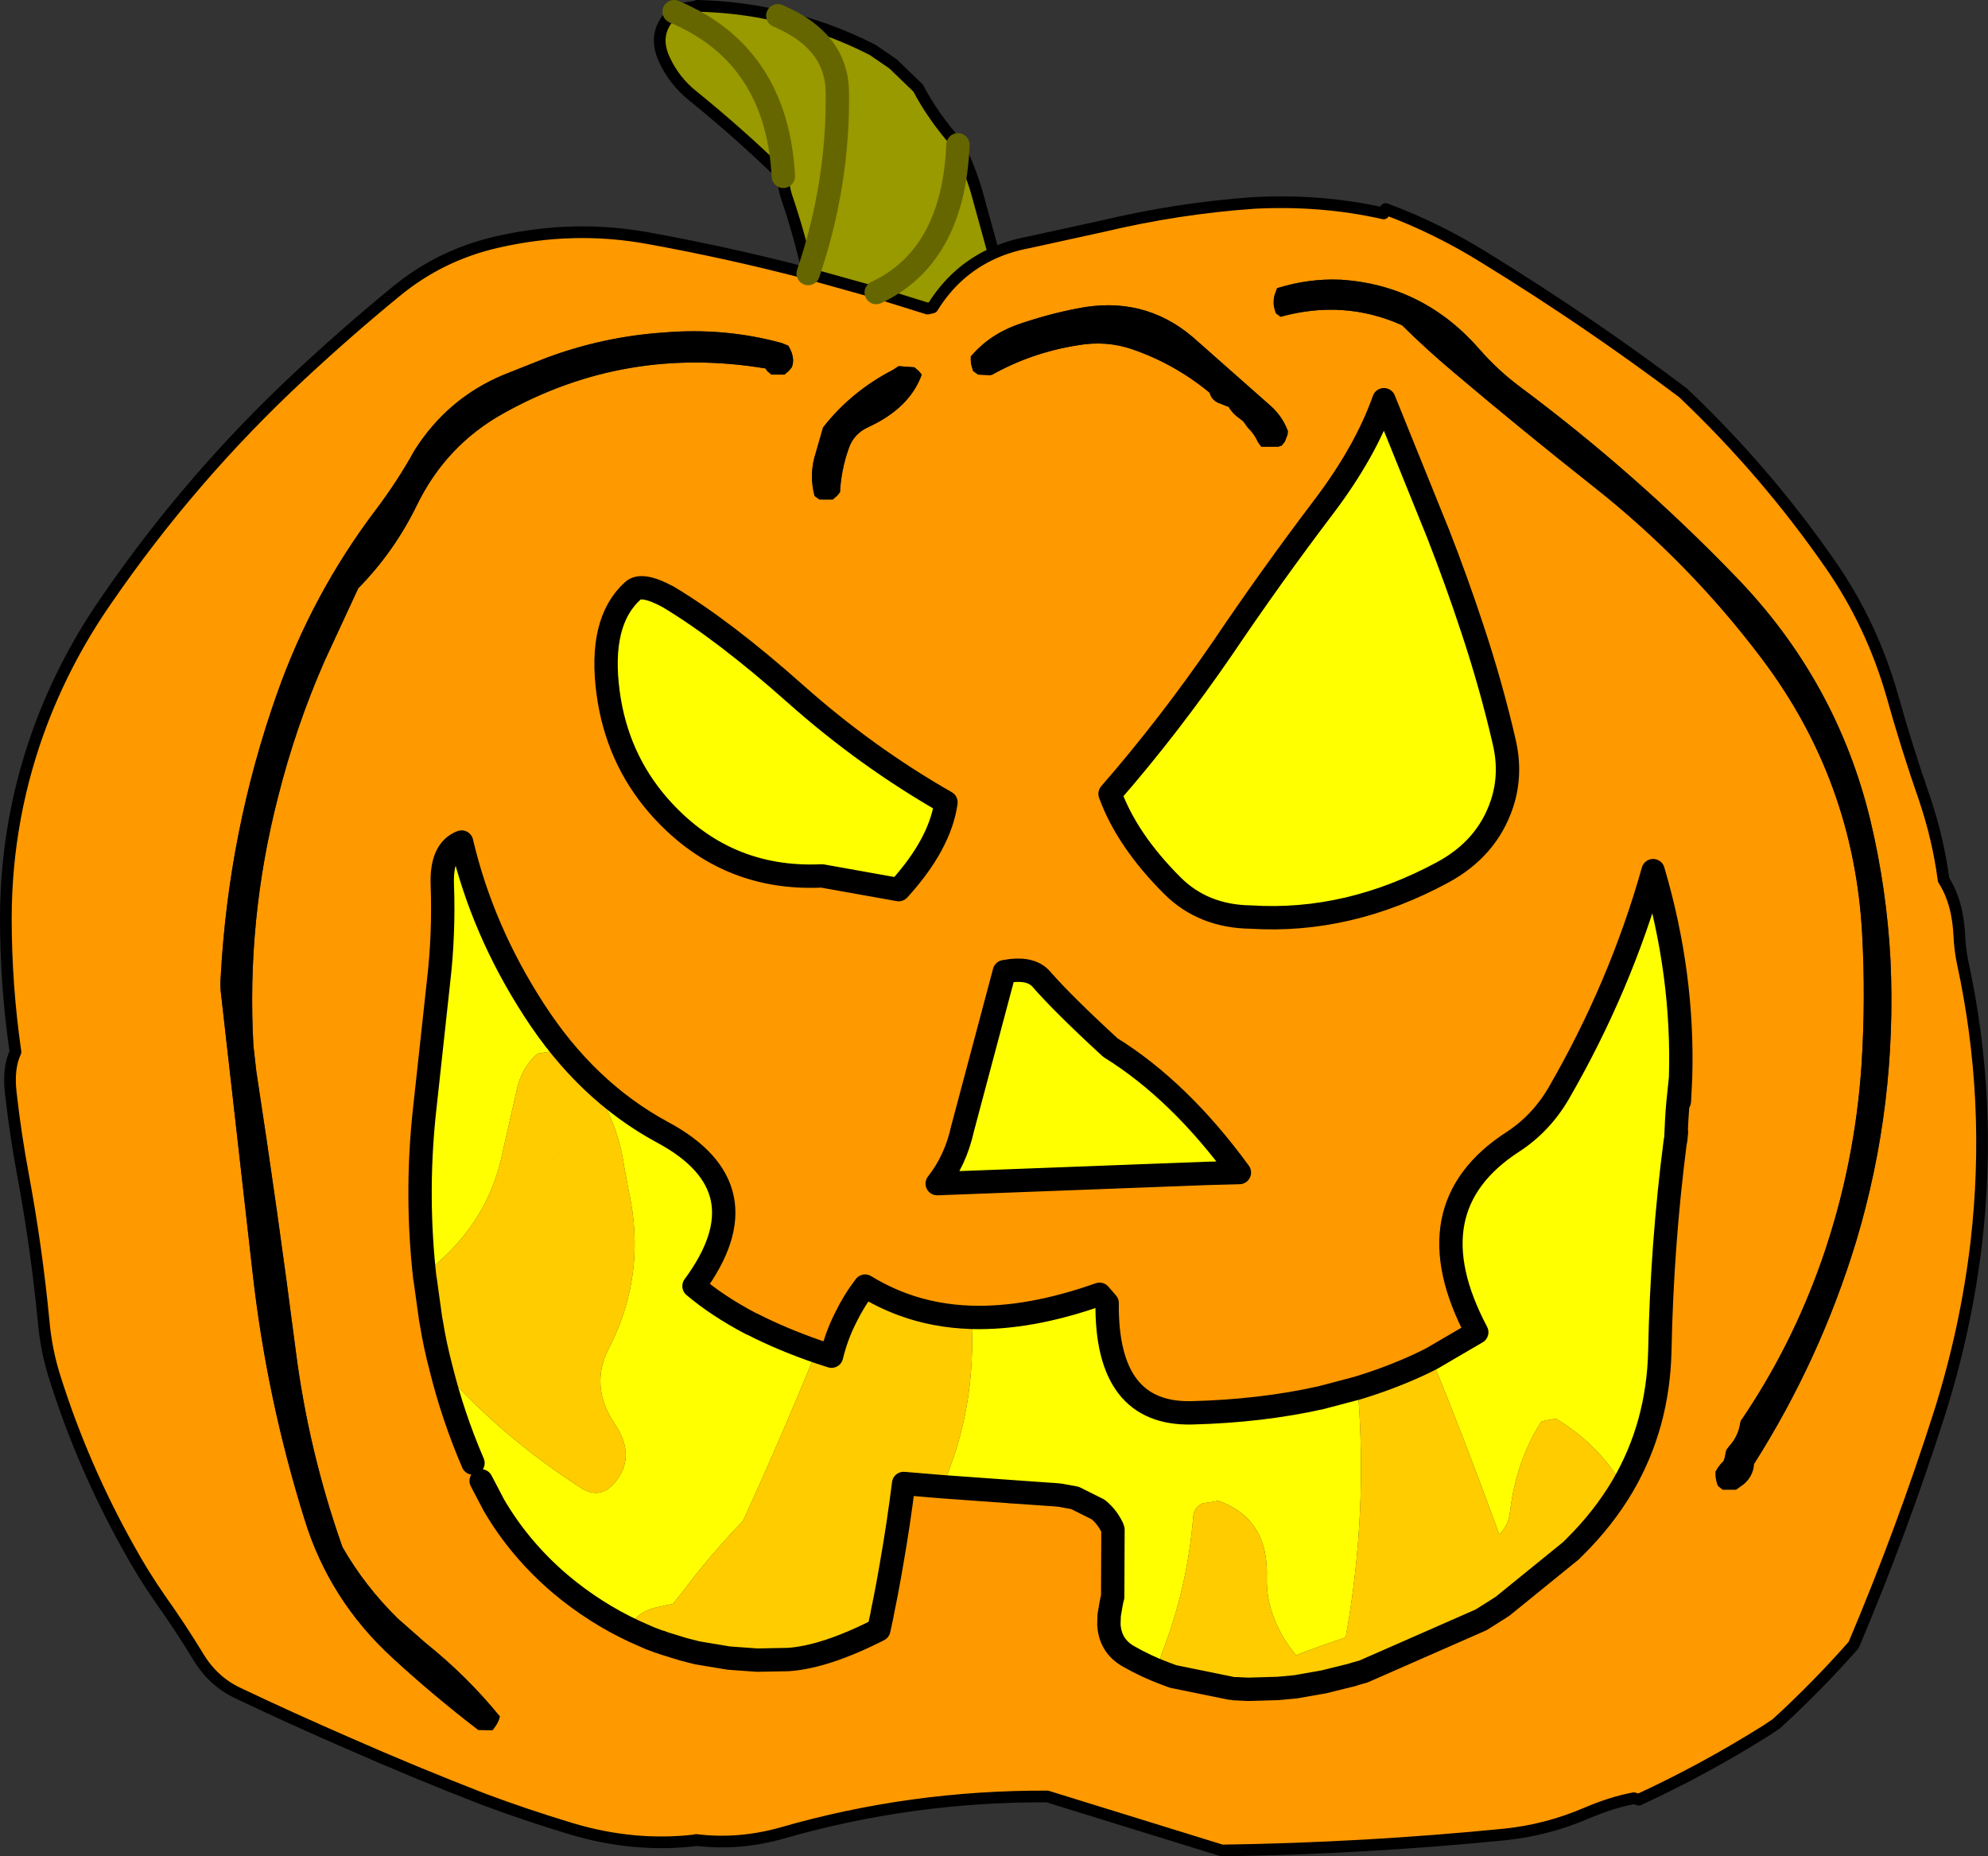 <?xml version="1.0" encoding="UTF-8" standalone="no"?>
<svg xmlns:xlink="http://www.w3.org/1999/xlink" height="317.9px" width="340.45px" xmlns="http://www.w3.org/2000/svg">
  <rect width="100%" height="100%" fill="#333333" stroke="none"/>
  <g transform="matrix(1.0, 0.0, 0.0, 1.0, 157.45, 186.95)">
    <path d="M91.25 -123.4 Q103.05 -113.4 115.4 -103.65 131.85 -90.65 144.3 -74.1 160.05 -53.2 161.45 -26.95 162.05 -15.95 161.35 -4.7 160.2 12.6 154.55 28.8 149.35 43.65 140.65 56.4 L140.4 57.6 Q139.9 59.4 138.65 60.75 L138.2 61.35 138.05 61.95 137.95 62.55 137.75 63.2 137.2 63.8 136.75 64.4 136.35 65.05 136.35 65.65 136.4 66.25 136.55 66.9 136.75 67.5 137.55 68.15 139.85 68.15 140.85 67.45 Q142.45 66.3 142.85 64.4 L142.9 63.8 Q154.25 45.95 160.45 25.55 167.45 2.2 166.3 -22.6 165.65 -34.75 162.85 -46.5 157.05 -70.45 139.7 -88.3 122.65 -105.95 103.0 -120.6 99.1 -123.5 96.0 -127.05 86.35 -138.15 72.15 -139.05 66.75 -139.3 61.25 -137.6 L60.8 -136.35 Q60.5 -135.1 60.85 -133.9 L61.05 -133.3 61.85 -132.7 Q72.75 -135.7 82.65 -131.25 86.8 -127.15 91.25 -123.4 M12.7 -143.6 Q15.5 -144.85 18.75 -145.45 L31.3 -148.2 Q44.35 -151.3 57.3 -152.2 68.9 -152.8 79.5 -150.4 L79.85 -151.15 Q88.65 -147.9 96.9 -142.75 114.4 -132.0 130.75 -119.7 144.95 -106.25 156.1 -90.15 163.1 -80.0 166.55 -68.0 169.1 -58.9 172.15 -50.15 174.45 -43.35 175.4 -36.25 177.85 -32.45 178.1 -26.55 178.2 -24.4 178.65 -22.15 183.8 1.5 181.0 25.85 179.25 40.65 174.7 55.05 168.25 75.25 160.0 94.75 153.7 101.9 146.75 108.25 L144.95 109.45 Q134.35 116.1 123.2 121.25 L122.35 121.0 Q118.6 121.7 114.25 123.55 107.5 126.45 100.3 127.2 76.15 129.6 51.8 129.95 L21.9 120.7 Q-1.45 120.6 -23.5 126.95 -30.9 129.05 -38.25 128.15 L-38.3 128.2 Q-48.8 129.45 -59.55 126.25 -67.5 123.85 -74.7 121.15 -86.65 116.5 -97.65 111.65 -107.55 107.35 -116.6 103.05 -120.9 101.05 -123.45 96.85 -126.55 91.75 -130.0 86.9 -132.95 82.65 -135.4 78.2 -143.15 64.35 -147.9 49.45 -149.55 44.45 -150.0 39.1 -151.2 26.7 -153.5 14.3 -154.8 7.35 -155.6 0.25 -156.1 -4.05 -154.8 -6.8 -156.45 -18.2 -156.45 -29.8 -156.4 -47.3 -150.2 -63.5 -146.0 -74.4 -139.35 -84.0 -124.75 -105.3 -105.85 -122.85 -97.9 -130.25 -89.6 -137.05 -82.0 -143.3 -72.3 -145.5 -59.25 -148.5 -46.4 -146.15 -32.6 -143.65 -19.05 -140.1 L-7.4 -136.85 1.4 -134.1 2.25 -134.3 Q6.15 -140.65 12.7 -143.6 M27.0 -127.8 Q32.0 -128.7 36.55 -127.1 43.75 -124.6 49.7 -119.7 50.0 -118.5 51.2 -117.95 L53.0 -117.25 Q53.1 -116.95 53.35 -116.7 53.8 -116.05 54.55 -115.5 L55.45 -114.8 56.25 -113.7 Q57.35 -112.65 58.0 -111.2 L58.55 -110.45 61.45 -110.45 62.05 -110.65 62.6 -111.35 63.05 -112.55 63.1 -113.15 Q62.15 -115.65 60.2 -117.4 L46.85 -129.2 Q38.35 -136.45 26.9 -134.1 22.05 -133.15 17.2 -131.5 12.05 -129.75 8.8 -125.9 L8.8 -125.25 8.85 -124.65 9.0 -124.05 9.2 -123.4 10.05 -122.8 12.1 -122.7 12.5 -122.8 Q19.2 -126.55 27.0 -127.8 M79.55 -118.5 Q76.4 -109.6 69.2 -100.1 60.25 -88.3 51.95 -76.0 42.75 -62.6 32.65 -51.0 35.55 -43.05 43.3 -35.3 48.6 -30.0 56.8 -29.9 73.5 -28.85 89.6 -37.55 97.2 -41.65 99.75 -49.25 101.45 -54.35 100.15 -59.9 97.95 -69.45 94.75 -79.1 92.0 -87.45 88.85 -95.5 L79.55 -118.5 M20.85 -19.3 Q19.0 -21.4 14.55 -20.55 L7.4 6.3 Q6.2 11.75 3.05 15.75 L49.2 14.0 54.8 13.85 Q44.55 -0.2 32.7 -7.55 24.55 -15.05 20.85 -19.3 M130.15 1.65 L130.35 -2.35 Q130.9 -20.05 125.65 -37.85 120.1 -18.1 109.5 0.25 106.5 5.4 101.7 8.55 84.15 19.85 95.45 41.2 L87.75 45.7 86.55 46.3 85.5 46.8 Q80.5 49.1 75.05 50.75 L68.8 52.4 Q58.55 54.7 46.65 55.0 31.95 55.35 32.15 36.2 L30.85 34.7 Q18.85 38.95 8.9 38.65 2.65 38.45 -2.8 36.45 -6.2 35.2 -9.3 33.3 -11.25 35.85 -12.65 38.75 -14.2 41.8 -15.05 45.3 L-17.35 44.55 -17.65 44.45 Q-23.65 42.35 -28.55 39.85 L-28.9 39.7 Q-34.5 36.75 -38.6 33.3 -26.2 16.5 -44.0 6.95 -57.05 -0.1 -66.0 -14.0 -74.85 -27.65 -78.4 -42.75 -81.95 -41.4 -81.7 -35.35 -81.4 -27.0 -82.35 -18.85 L-84.85 4.15 Q-86.25 18.1 -84.7 31.9 L-84.65 32.1 -83.7 38.95 -83.6 39.45 Q-82.95 43.5 -81.9 47.45 -79.85 55.7 -76.45 63.6 L-75.05 66.65 -72.85 70.85 Q-68.4 78.45 -61.45 84.35 -55.55 89.3 -48.75 92.45 L-46.15 93.6 -44.55 94.2 -44.3 94.25 -44.05 94.35 -43.8 94.45 -40.4 95.5 -38.05 96.1 -32.65 97.0 -27.8 97.35 -22.5 97.25 Q-16.2 96.85 -6.95 92.15 L-6.4 89.6 -6.35 89.25 Q-5.5 85.2 -4.8 81.05 -3.6 74.25 -2.7 67.1 L3.9 67.65 10.15 68.1 15.5 68.5 17.15 68.6 22.1 68.95 22.9 69.0 24.05 69.1 26.55 69.55 26.7 69.6 30.6 71.55 Q32.15 72.8 33.05 74.7 L33.15 75.0 33.1 86.55 33.05 86.7 33.0 86.9 32.9 87.35 32.8 87.9 32.5 89.65 32.45 91.25 Q32.65 94.9 35.8 96.7 38.85 98.45 42.1 99.65 L43.45 100.15 53.25 102.15 53.4 102.15 53.6 102.2 53.8 102.2 54.0 102.25 54.25 102.25 56.3 102.35 61.4 102.2 64.1 101.95 64.55 101.9 69.1 101.1 69.35 101.05 70.35 100.8 74.0 99.9 74.2 99.85 74.45 99.75 76.05 99.3 96.2 90.45 99.05 88.65 99.1 88.65 99.9 88.1 111.6 78.6 112.2 78.0 Q117.15 73.1 120.45 67.5 126.5 57.15 126.8 44.45 127.15 26.25 129.45 8.45 L129.5 8.35 129.55 7.95 129.65 6.9 130.15 1.65 M-0.85 -124.05 L-3.55 -124.25 -4.55 -123.6 Q-11.7 -119.9 -16.5 -113.75 L-17.75 -109.4 Q-18.95 -105.75 -17.95 -102.0 L-17.1 -101.4 -14.85 -101.4 -14.1 -102.05 -13.6 -102.65 Q-13.4 -106.5 -12.1 -110.15 -11.25 -112.7 -8.65 -113.85 -1.65 -117.1 0.4 -122.8 L-0.1 -123.4 -0.85 -124.05 M-43.85 -130.0 Q-54.15 -129.3 -63.95 -125.65 L-71.25 -122.75 Q-80.8 -118.75 -86.45 -109.85 -89.35 -104.6 -93.05 -99.7 -104.0 -85.25 -110.05 -68.05 -118.3 -44.7 -119.65 -19.7 -119.8 -18.15 -119.6 -16.75 L-114.2 30.95 Q-111.8 52.45 -105.3 73.25 -101.05 87.05 -90.25 96.95 -83.25 103.4 -75.55 109.3 L-73.5 109.35 -73.05 109.3 -72.7 108.8 -72.3 108.2 -72.05 107.65 -71.85 107.0 Q-77.45 100.1 -84.7 94.3 L-89.35 90.2 Q-94.95 84.7 -98.8 78.0 -104.65 61.45 -106.85 44.0 -109.9 20.3 -113.55 -3.45 L-114.05 -7.85 Q-115.25 -29.4 -109.85 -50.4 -106.8 -62.55 -101.8 -73.9 L-96.1 -86.2 Q-89.95 -92.45 -86.05 -100.45 -81.05 -110.7 -71.25 -116.15 -50.35 -127.85 -26.35 -123.85 L-26.1 -123.45 -25.35 -122.8 -23.1 -122.8 -22.35 -123.45 -21.85 -124.05 Q-21.5 -124.95 -21.7 -125.9 L-21.85 -126.5 -22.1 -127.1 -22.45 -127.75 -23.55 -128.2 Q-33.4 -130.9 -43.85 -130.0 M-43.05 -84.75 Q-47.6 -87.2 -49.1 -85.75 -54.95 -80.45 -53.3 -68.25 -51.8 -57.2 -44.75 -49.05 -33.5 -36.15 -16.7 -36.95 L-3.55 -34.6 Q3.55 -42.4 4.55 -49.55 -9.1 -57.35 -21.15 -68.05 -33.45 -79.0 -43.05 -84.75" fill="#ff9900" fill-rule="evenodd" stroke="none"/>
    <path d="M91.25 -123.4 Q86.8 -127.15 82.65 -131.25 72.75 -135.7 61.85 -132.7 L61.05 -133.3 60.85 -133.9 Q60.5 -135.1 60.8 -136.35 L61.25 -137.6 Q66.75 -139.3 72.15 -139.05 86.35 -138.15 96.0 -127.05 99.1 -123.5 103.0 -120.6 122.65 -105.95 139.7 -88.3 157.05 -70.45 162.85 -46.5 165.65 -34.75 166.3 -22.6 167.45 2.2 160.45 25.55 154.25 45.95 142.9 63.8 L142.85 64.4 Q142.45 66.3 140.85 67.45 L139.85 68.15 137.55 68.15 136.75 67.5 136.55 66.9 136.4 66.25 136.35 65.65 136.35 65.05 136.75 64.4 137.2 63.8 137.75 63.2 137.95 62.55 138.05 61.95 138.2 61.35 138.65 60.75 Q139.9 59.4 140.4 57.6 L140.65 56.4 Q149.35 43.65 154.55 28.8 160.2 12.6 161.35 -4.7 162.05 -15.95 161.45 -26.95 160.05 -53.2 144.3 -74.1 131.85 -90.65 115.4 -103.65 103.05 -113.4 91.25 -123.4 M27.0 -127.8 Q19.2 -126.55 12.5 -122.8 L12.1 -122.7 10.05 -122.8 9.2 -123.4 9.0 -124.05 8.85 -124.65 8.8 -125.25 8.8 -125.9 Q12.05 -129.75 17.2 -131.5 22.05 -133.15 26.9 -134.1 38.35 -136.45 46.85 -129.2 L60.2 -117.4 Q62.15 -115.65 63.1 -113.15 L63.05 -112.55 62.6 -111.35 62.05 -110.65 61.45 -110.45 58.55 -110.45 58.0 -111.2 Q57.35 -112.65 56.25 -113.7 L55.45 -114.8 54.55 -115.5 Q53.8 -116.05 53.35 -116.7 53.1 -116.95 53.0 -117.25 L51.2 -117.95 Q50.0 -118.5 49.7 -119.7 43.75 -124.6 36.55 -127.1 32.0 -128.7 27.0 -127.8 M-43.85 -130.0 Q-33.4 -130.9 -23.55 -128.2 L-22.45 -127.75 -22.1 -127.1 -21.85 -126.5 -21.7 -125.9 Q-21.5 -124.95 -21.85 -124.05 L-22.35 -123.45 -23.1 -122.8 -25.35 -122.8 -26.1 -123.45 -26.35 -123.85 Q-50.35 -127.85 -71.25 -116.15 -81.05 -110.7 -86.05 -100.45 -89.95 -92.45 -96.1 -86.2 L-101.8 -73.9 Q-106.8 -62.55 -109.85 -50.4 -115.25 -29.4 -114.05 -7.85 L-113.55 -3.45 Q-109.9 20.3 -106.85 44.0 -104.65 61.45 -98.8 78.0 -94.95 84.7 -89.35 90.2 L-84.7 94.3 Q-77.45 100.1 -71.85 107.0 L-72.05 107.65 -72.3 108.2 -72.7 108.8 -73.05 109.3 -73.5 109.35 -75.55 109.3 Q-83.25 103.4 -90.25 96.95 -101.05 87.05 -105.3 73.25 -111.8 52.45 -114.2 30.95 L-119.6 -16.75 Q-119.8 -18.15 -119.65 -19.7 -118.3 -44.7 -110.05 -68.05 -104.0 -85.25 -93.05 -99.7 -89.35 -104.6 -86.45 -109.85 -80.8 -118.75 -71.25 -122.75 L-63.95 -125.65 Q-54.15 -129.3 -43.85 -130.0 M-0.85 -124.05 L-0.1 -123.4 0.4 -122.8 Q-1.65 -117.1 -8.65 -113.85 -11.25 -112.7 -12.1 -110.15 -13.4 -106.5 -13.6 -102.65 L-14.1 -102.05 -14.85 -101.4 -17.1 -101.4 -17.95 -102.0 Q-18.95 -105.75 -17.75 -109.4 L-16.5 -113.75 Q-11.7 -119.9 -4.55 -123.6 L-3.55 -124.25 -0.85 -124.05" fill="#000000" fill-rule="evenodd" stroke="none"/>
    <path d="M-19.05 -140.1 Q-20.55 -146.8 -22.75 -153.25 -23.3 -154.9 -23.3 -156.75 -30.75 -164.0 -38.7 -170.45 -41.95 -173.0 -43.7 -176.8 -45.85 -181.5 -42.0 -184.95 L-41.2 -185.3 -40.35 -185.5 -38.15 -185.85 -38.1 -185.95 Q-30.95 -185.8 -24.25 -184.25 -15.8 -182.4 -8.0 -178.4 L-4.5 -176.0 -0.2 -171.85 Q3.85 -167.4 6.6 -162.15 8.5 -158.45 9.75 -154.3 L12.7 -143.6 Q6.15 -140.65 2.25 -134.3 L1.4 -134.1 -7.4 -136.85 -19.05 -140.1 Q-13.85 -155.4 -14.05 -171.15 -14.15 -180.0 -24.25 -184.25 -14.15 -180.0 -14.05 -171.15 -13.85 -155.4 -19.05 -140.1 M-42.0 -184.95 Q-24.4 -177.55 -23.3 -156.75 -24.4 -177.55 -42.0 -184.95 M-0.2 -171.85 Q2.25 -167.1 6.6 -162.15 2.25 -167.1 -0.2 -171.85 M6.6 -162.15 Q5.8 -143.05 -7.4 -136.85 5.8 -143.05 6.6 -162.15" fill="#999900" fill-rule="evenodd" stroke="none"/>
    <path d="M79.55 -118.5 L88.85 -95.5 Q92.0 -87.45 94.75 -79.1 97.95 -69.45 100.15 -59.9 101.45 -54.35 99.75 -49.25 97.2 -41.65 89.6 -37.55 73.5 -28.85 56.8 -29.9 48.6 -30.0 43.3 -35.3 35.55 -43.05 32.65 -51.0 42.75 -62.6 51.95 -76.0 60.25 -88.3 69.2 -100.1 76.4 -109.6 79.55 -118.5 M20.85 -19.3 Q24.55 -15.05 32.7 -7.55 44.55 -0.2 54.8 13.85 L49.2 14.0 3.05 15.75 Q6.2 11.75 7.4 6.3 L14.55 -20.55 Q19.0 -21.4 20.85 -19.3 M87.75 45.7 L95.45 41.2 Q84.15 19.85 101.7 8.55 106.5 5.4 109.5 0.25 120.1 -18.1 125.65 -37.85 130.9 -20.05 130.35 -2.35 L130.15 1.65 129.9 2.0 Q129.65 4.85 129.55 7.95 L129.5 8.35 129.45 8.45 Q127.15 26.25 126.8 44.45 126.5 57.15 120.45 67.5 116.4 60.45 109.0 56.0 L107.3 56.3 106.5 56.5 Q102.2 63.25 101.15 71.9 100.9 74.3 99.3 75.8 L99.0 75.0 Q93.85 60.85 88.05 46.55 L87.75 45.7 M99.05 88.65 L96.2 90.45 97.45 89.7 98.2 88.65 99.05 88.65 M42.1 99.65 Q38.85 98.45 35.8 96.7 32.65 94.9 32.45 91.25 L32.5 89.65 32.8 87.9 32.9 87.35 33.0 86.9 33.05 86.7 33.1 86.55 33.15 75.0 33.3 74.8 33.05 74.7 Q32.15 72.8 30.6 71.55 L26.7 69.6 26.55 69.55 24.05 69.1 22.9 69.0 22.1 68.95 17.15 68.6 10.15 68.1 3.9 67.65 Q9.85 54.15 8.9 38.65 18.85 38.95 30.85 34.7 L32.15 36.2 Q31.95 55.35 46.65 55.0 58.55 54.7 68.8 52.4 L75.05 50.75 Q76.85 72.2 73.0 93.45 68.7 94.9 64.5 96.5 62.1 93.65 60.75 90.2 59.4 86.8 59.5 83.25 59.85 73.0 51.0 70.0 L51.0 70.1 48.5 70.5 Q47.0 71.2 46.9 72.75 45.9 84.95 41.55 96.1 40.85 97.8 41.8 99.2 L42.1 99.65 M-48.75 92.45 Q-55.55 89.3 -61.45 84.35 -68.4 78.45 -72.85 70.85 L-75.05 66.65 -76.45 63.6 Q-79.85 55.7 -81.9 47.45 -71.55 59.1 -58.05 67.8 -54.8 69.9 -52.35 67.15 -48.3 62.6 -52.2 56.85 -56.5 50.45 -53.2 44.0 -46.55 31.1 -49.85 16.65 L-50.55 12.85 Q-52.5 -0.55 -62.95 -7.0 L-63.0 -6.9 -65.45 -6.5 Q-68.05 -4.15 -68.9 -0.55 L-71.6 11.35 Q-74.0 21.95 -82.7 29.5 -83.9 30.55 -84.7 31.9 -86.25 18.1 -84.85 4.15 L-82.35 -18.85 Q-81.4 -27.0 -81.7 -35.35 -81.95 -41.4 -78.4 -42.75 -74.85 -27.65 -66.0 -14.0 -57.05 -0.1 -44.0 6.95 -26.2 16.5 -38.6 33.3 -34.5 36.75 -28.9 39.7 L-28.95 40.75 -28.55 39.85 Q-23.65 42.35 -17.65 44.45 -23.6 59.05 -30.2 73.5 -35.9 79.4 -40.9 86.1 L-42.2 87.7 -44.95 88.3 Q-48.8 89.2 -49.55 92.05 L-48.75 92.45 M30.6 71.55 L31.1 71.95 31.1 71.55 30.6 71.55 M129.9 2.0 L130.35 -2.35 129.9 2.0 M-43.05 -84.75 Q-33.45 -79.0 -21.15 -68.05 -9.1 -57.35 4.55 -49.55 3.55 -42.4 -3.55 -34.6 L-16.7 -36.95 Q-33.5 -36.15 -44.75 -49.05 -51.8 -57.2 -53.3 -68.25 -54.95 -80.45 -49.1 -85.75 -47.6 -87.2 -43.05 -84.75" fill="#ffff00" fill-rule="evenodd" stroke="none"/>
    <path d="M130.15 1.65 L129.65 6.9 129.55 7.95 Q129.65 4.85 129.9 2.0 L130.15 1.65 M120.45 67.5 Q117.15 73.1 112.2 78.0 L111.6 78.6 99.9 88.1 99.1 88.65 99.05 88.65 99.9 88.1 99.05 88.65 98.2 88.65 97.45 89.7 96.2 90.45 76.05 99.3 74.45 99.75 74.2 99.85 74.0 99.9 70.35 100.8 69.35 101.05 69.1 101.1 64.55 101.9 64.1 101.95 61.4 102.2 56.3 102.35 54.25 102.25 54.0 102.25 53.8 102.2 53.6 102.2 53.4 102.15 53.25 102.15 43.45 100.15 42.1 99.65 41.8 99.2 Q40.85 97.8 41.55 96.1 45.9 84.95 46.9 72.75 47.0 71.2 48.5 70.5 L51.0 70.1 51.0 70.0 Q59.85 73.0 59.5 83.25 59.4 86.8 60.75 90.2 62.1 93.65 64.5 96.5 68.7 94.9 73.0 93.45 76.85 72.2 75.05 50.75 80.5 49.1 85.5 46.8 L86.55 46.3 87.75 45.7 88.05 46.55 Q93.85 60.85 99.0 75.0 L99.3 75.8 Q100.9 74.3 101.15 71.9 102.2 63.25 106.5 56.5 L107.3 56.3 109.0 56.0 Q116.4 60.45 120.45 67.5 M32.45 91.25 L32.5 89.65 32.45 91.25 M17.15 68.6 L15.5 68.5 10.15 68.1 17.15 68.6 M3.9 67.65 L-2.7 67.1 Q-3.6 74.25 -4.8 81.05 -5.5 85.2 -6.35 89.25 L-6.4 89.6 -6.95 92.15 Q-16.2 96.85 -22.5 97.25 L-27.8 97.35 -32.65 97.0 -38.05 96.1 -40.4 95.5 -43.8 94.45 -44.05 94.35 -44.3 94.25 -44.55 94.2 -46.15 93.6 -48.75 92.45 -49.55 92.05 Q-48.8 89.2 -44.95 88.3 L-42.2 87.7 -40.9 86.1 Q-35.9 79.4 -30.2 73.5 -23.6 59.05 -17.65 44.45 L-17.35 44.55 -15.05 45.3 Q-14.2 41.8 -12.65 38.75 -11.25 35.85 -9.3 33.3 -6.2 35.2 -2.8 36.45 2.65 38.45 8.9 38.65 9.85 54.15 3.9 67.65 M-81.9 47.45 Q-82.95 43.5 -83.6 39.45 L-83.7 38.95 -84.65 32.1 -84.7 31.9 Q-83.9 30.55 -82.7 29.5 -74.0 21.95 -71.6 11.35 L-68.9 -0.55 Q-68.05 -4.15 -65.45 -6.5 L-63.0 -6.9 -62.95 -7.0 Q-52.5 -0.55 -50.55 12.85 L-49.85 16.65 Q-46.55 31.1 -53.2 44.0 -56.5 50.45 -52.2 56.85 -48.3 62.6 -52.35 67.15 -54.8 69.9 -58.05 67.8 -71.55 59.1 -81.9 47.45 M42.1 99.65 L43.45 100.15 42.1 99.65 M-62.8 11.55 L-62.8 11.65 -62.75 11.55 -62.8 11.55" fill="#ffcc00" fill-rule="evenodd" stroke="none"/>
    <path d="M12.7 -143.6 Q15.5 -144.85 18.75 -145.45 L31.3 -148.2 Q44.35 -151.3 57.3 -152.2 68.9 -152.8 79.5 -150.4 L79.85 -151.15 Q88.65 -147.9 96.9 -142.75 114.4 -132.0 130.75 -119.7 144.95 -106.25 156.1 -90.15 163.1 -80.0 166.55 -68.0 169.1 -58.9 172.15 -50.15 174.45 -43.35 175.4 -36.25 177.85 -32.45 178.1 -26.55 178.2 -24.4 178.65 -22.15 183.8 1.5 181.0 25.85 179.25 40.65 174.7 55.05 168.25 75.25 160.0 94.75 153.7 101.9 146.75 108.25 L144.95 109.45 Q134.35 116.1 123.2 121.25 L122.35 121.0 Q118.6 121.7 114.25 123.55 107.5 126.45 100.3 127.2 76.15 129.6 51.8 129.95 L21.9 120.7 Q-1.45 120.6 -23.5 126.95 -30.9 129.05 -38.25 128.15 L-38.3 128.2 Q-48.8 129.45 -59.55 126.25 -67.5 123.85 -74.7 121.15 -86.65 116.5 -97.65 111.65 -107.55 107.35 -116.6 103.05 -120.9 101.05 -123.45 96.85 -126.55 91.75 -130.0 86.9 -132.95 82.65 -135.4 78.2 -143.15 64.35 -147.9 49.45 -149.55 44.45 -150.0 39.1 -151.2 26.7 -153.5 14.3 -154.8 7.35 -155.6 0.25 -156.1 -4.05 -154.8 -6.8 -156.45 -18.2 -156.45 -29.8 -156.4 -47.3 -150.2 -63.5 -146.0 -74.4 -139.35 -84.0 -124.75 -105.3 -105.85 -122.85 -97.9 -130.25 -89.6 -137.05 -82.0 -143.3 -72.3 -145.5 -59.25 -148.5 -46.4 -146.15 -32.6 -143.65 -19.05 -140.1 -20.55 -146.8 -22.75 -153.25 -23.3 -154.9 -23.3 -156.75 -30.75 -164.0 -38.7 -170.45 -41.95 -173.0 -43.7 -176.8 -45.85 -181.5 -42.0 -184.95 L-41.2 -185.3 -40.35 -185.5 -38.15 -185.85 -38.1 -185.95 Q-30.95 -185.8 -24.25 -184.25 -15.8 -182.4 -8.0 -178.4 L-4.5 -176.0 -0.2 -171.85 Q2.25 -167.1 6.6 -162.15 8.5 -158.45 9.75 -154.3 L12.7 -143.6 Q6.15 -140.65 2.25 -134.3 L1.4 -134.1 -7.4 -136.85 -19.05 -140.1" fill="none" stroke="#000000" stroke-linecap="round" stroke-linejoin="round" stroke-width="2.0"/>
    <path d="M79.55 -118.5 L88.85 -95.5 Q92.0 -87.45 94.75 -79.1 97.95 -69.45 100.15 -59.9 101.45 -54.35 99.75 -49.25 97.2 -41.65 89.6 -37.55 73.5 -28.85 56.8 -29.9 48.6 -30.0 43.3 -35.3 35.55 -43.05 32.65 -51.0 42.75 -62.6 51.95 -76.0 60.25 -88.3 69.2 -100.1 76.4 -109.6 79.55 -118.5 M20.85 -19.3 Q19.0 -21.4 14.55 -20.55 L7.4 6.3 Q6.2 11.75 3.05 15.75 L49.2 14.0 54.8 13.85 Q44.55 -0.2 32.7 -7.55 24.55 -15.05 20.85 -19.3 M87.75 45.7 L95.45 41.2 Q84.15 19.85 101.7 8.55 106.5 5.4 109.5 0.25 120.1 -18.1 125.65 -37.85 130.9 -20.05 130.35 -2.35 L130.15 1.65 M129.65 6.9 L129.55 7.95 129.5 8.35 129.45 8.45 Q127.15 26.25 126.8 44.45 126.5 57.15 120.45 67.5 117.15 73.1 112.2 78.0 L111.6 78.6 99.9 88.1 99.05 88.65 96.2 90.45 76.05 99.3 74.45 99.75 74.2 99.85 74.0 99.9 70.35 100.8 69.35 101.05 69.1 101.1 64.55 101.9 64.1 101.95 61.4 102.2 56.3 102.35 54.25 102.25 54.0 102.25 M53.25 102.15 L43.45 100.15 42.1 99.65 Q38.85 98.45 35.8 96.7 32.65 94.9 32.45 91.25 L32.5 89.65 32.8 87.9 32.9 87.35 33.0 86.9 M33.1 86.55 L33.15 75.0 M33.05 74.7 Q32.15 72.8 30.6 71.55 L26.7 69.6 26.55 69.55 24.05 69.1 22.9 69.0 22.1 68.95 17.15 68.6 15.5 68.5 M10.15 68.1 L3.9 67.65 -2.7 67.1 Q-3.6 74.25 -4.8 81.05 -5.5 85.2 -6.35 89.25 M-6.4 89.6 L-6.95 92.15 Q-16.2 96.85 -22.5 97.25 L-27.8 97.35 -32.65 97.0 -38.05 96.1 -40.4 95.5 -43.8 94.45 -44.05 94.35 -44.3 94.25 -44.55 94.2 -46.15 93.6 -48.75 92.45 Q-55.55 89.3 -61.45 84.35 -68.4 78.45 -72.85 70.85 L-75.05 66.65 M-76.45 63.6 Q-79.85 55.7 -81.9 47.45 -82.95 43.5 -83.6 39.45 L-83.7 38.95 -84.65 32.1 M-84.7 31.9 Q-86.25 18.1 -84.85 4.15 L-82.35 -18.85 Q-81.4 -27.0 -81.7 -35.35 -81.95 -41.4 -78.4 -42.75 -74.85 -27.65 -66.0 -14.0 -57.05 -0.1 -44.0 6.95 -26.2 16.5 -38.6 33.3 -34.5 36.75 -28.9 39.7 L-28.55 39.85 Q-23.65 42.35 -17.65 44.45 L-17.35 44.55 -15.05 45.3 Q-14.2 41.8 -12.65 38.75 -11.25 35.85 -9.3 33.3 -6.2 35.2 -2.8 36.45 2.65 38.45 8.9 38.65 18.85 38.95 30.85 34.7 L32.15 36.2 Q31.95 55.35 46.65 55.0 58.55 54.7 68.8 52.4 L75.05 50.75 Q80.5 49.1 85.5 46.8 L86.55 46.3 87.75 45.7 M129.9 2.0 Q129.65 4.85 129.55 7.95 M17.15 68.6 L10.15 68.1 M130.35 -2.35 L129.9 2.0 M-43.05 -84.75 Q-33.45 -79.0 -21.15 -68.05 -9.1 -57.35 4.55 -49.55 3.55 -42.4 -3.55 -34.6 L-16.7 -36.95 Q-33.5 -36.15 -44.75 -49.05 -51.8 -57.2 -53.3 -68.25 -54.95 -80.45 -49.1 -85.75 -47.6 -87.2 -43.05 -84.75" fill="none" stroke="#000000" stroke-linecap="round" stroke-linejoin="round" stroke-width="4.0"/>
    <path d="M-19.05 -140.1 Q-13.85 -155.4 -14.05 -171.15 -14.15 -180.0 -24.25 -184.25 M-23.3 -156.75 Q-24.4 -177.55 -42.0 -184.95 M-7.4 -136.85 Q5.8 -143.05 6.6 -162.15" fill="none" stroke="#666600" stroke-linecap="round" stroke-linejoin="round" stroke-width="4.0"/>
  </g>
</svg>
